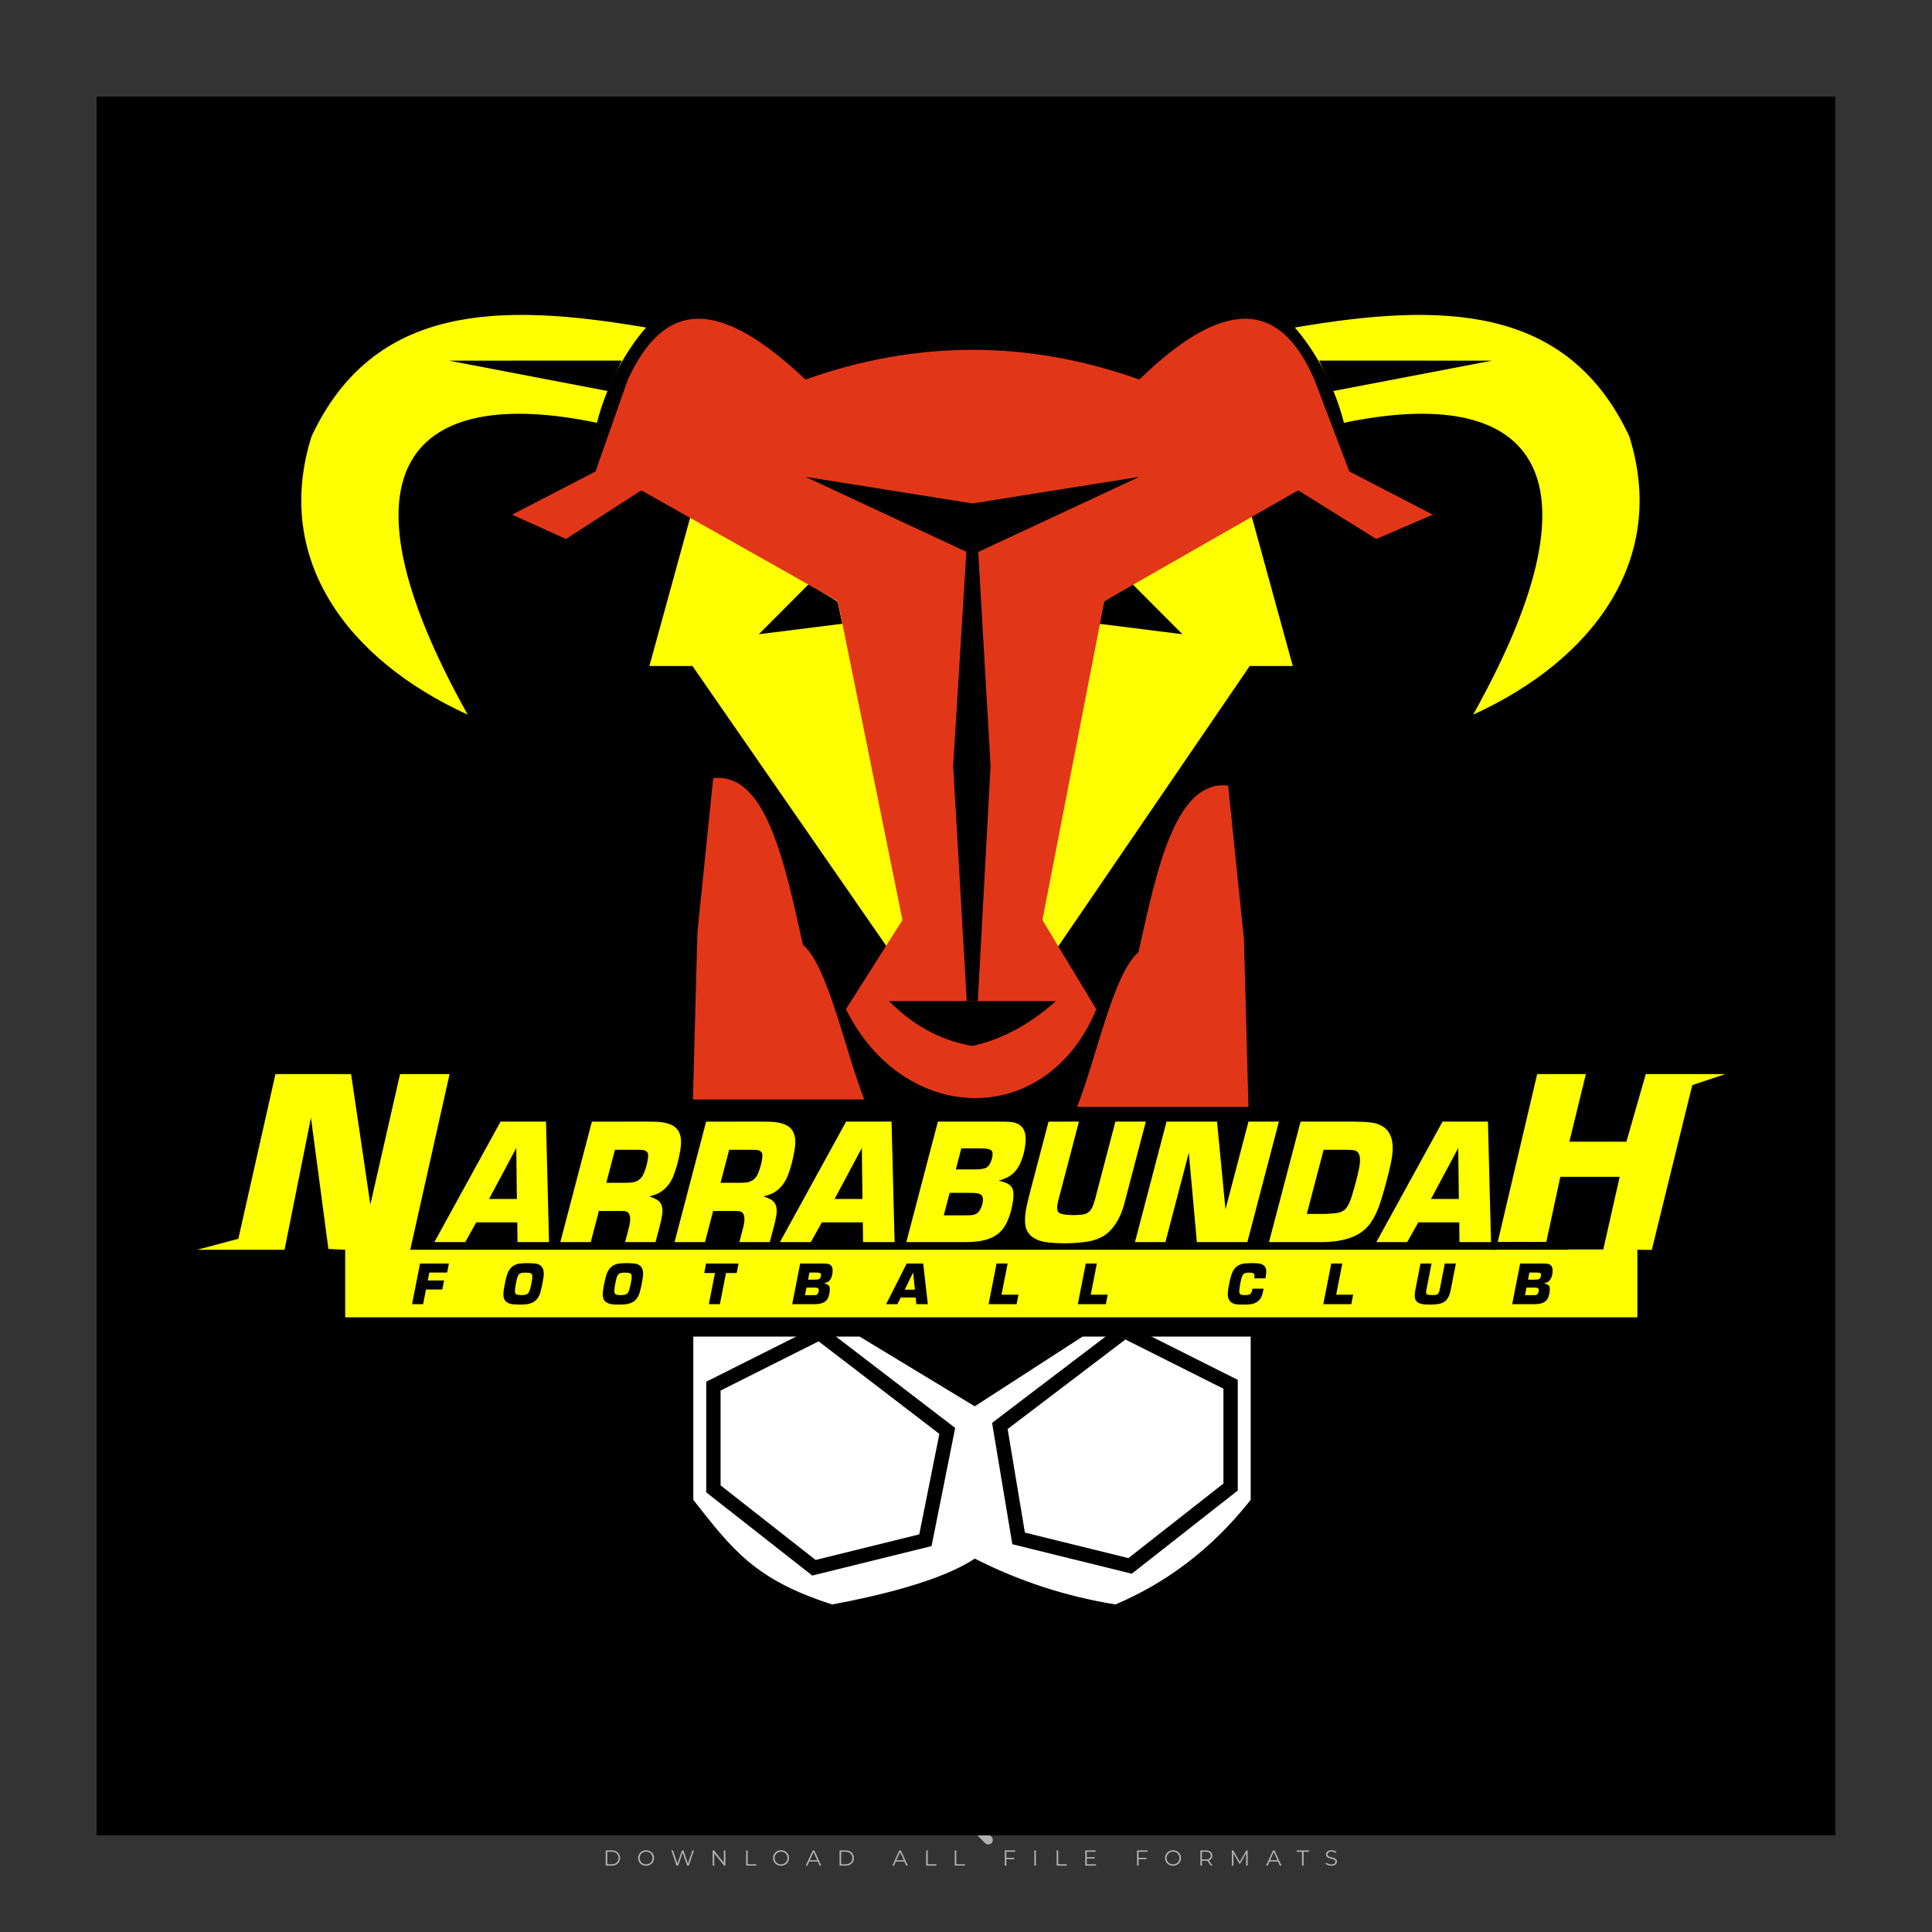 <?xml version="1.0" encoding="iso-8859-1"?>
<!-- Generator: Adobe Illustrator 27.0.0, SVG Export Plug-In . SVG Version: 6.00 Build 0)  -->
<svg version="1.1" id="Layer_1" xmlns="http://www.w3.org/2000/svg" xmlns:xlink="http://www.w3.org/1999/xlink" x="0px" y="0px"
	 viewBox="0 0 500 500" style="enable-background:new 0 0 500 500;" xml:space="preserve">
<rect x="0" y="0" width="500" height="500" fill="#333333" stroke="none"/>
<g id="watermark_1_">
	<g>
		<g id="watermark" style="opacity:0.61;">
			<g>
				<g>
					<g>
						<g>
							<polygon style="fill:#FFFFFF;" points="213.765,461.172 208.204,474.017 205.268,474.017 199.726,461.172 202.938,461.172 
								206.846,470.347 210.81,461.172 							"/>
						</g>
						<g>
							<path style="fill:#FFFFFF;" d="M223.507,469.741h-7.469c0.275,1.23,1.321,1.982,2.826,1.982c1.046,0,1.798-0.312,2.477-0.954
								l1.523,1.651c-0.917,1.046-2.294,1.597-4.074,1.597c-3.413,0-5.634-2.147-5.634-5.083c0-2.954,2.257-5.083,5.267-5.083
								c2.899,0,5.138,1.945,5.138,5.12C223.562,469.191,223.526,469.503,223.507,469.741 M216.002,468.071h4.863
								c-0.202-1.248-1.138-2.055-2.422-2.055C217.139,466.016,216.204,466.805,216.002,468.071"/>
						</g>
						<g>
							<path style="fill:#FFFFFF;" d="M224.735,468.934c0-2.973,2.294-5.083,5.505-5.083c2.074,0,3.707,0.899,4.423,2.514
								l-2.22,1.193c-0.532-0.936-1.321-1.358-2.221-1.358c-1.45,0-2.587,1.009-2.587,2.734c0,1.725,1.138,2.734,2.587,2.734
								c0.899,0,1.688-0.404,2.221-1.358l2.22,1.211c-0.716,1.578-2.349,2.495-4.423,2.495
								C227.029,474.017,224.735,471.907,224.735,468.934"/>
						</g>
						<g>
							<path style="fill:#FFFFFF;" d="M242.828,473.393c-0.587,0.422-1.45,0.624-2.331,0.624c-2.33,0-3.688-1.193-3.688-3.542
								v-4.055h-1.523v-2.202h1.523v-2.404h2.863v2.404h2.459v2.202h-2.459v4.019c0,0.844,0.458,1.303,1.229,1.303
								c0.422,0,0.844-0.128,1.156-0.367L242.828,473.393z"/>
						</g>
					</g>
					<g>
						<path style="fill:#FFFFFF;" d="M262.474,463.997v2.643c-0.238-0.018-0.422-0.037-0.642-0.037
							c-1.578,0-2.624,0.862-2.624,2.753v4.661h-2.863v-9.873h2.734v1.303C259.776,464.493,260.951,463.997,262.474,463.997"/>
					</g>
					<g>
						<path style="fill:#FFFFFF;" d="M263.299,472.53l1.009-2.239c1.083,0.789,2.697,1.339,4.239,1.339
							c1.762,0,2.477-0.587,2.477-1.376c0-2.404-7.469-0.752-7.469-5.524c0-2.184,1.762-4,5.413-4c1.615,0,3.267,0.385,4.459,1.138
							l-0.918,2.257c-1.193-0.679-2.422-1.009-3.56-1.009c-1.761,0-2.44,0.66-2.44,1.468c0,2.367,7.468,0.734,7.468,5.45
							c0,2.147-1.78,3.982-5.45,3.982C266.492,474.017,264.437,473.411,263.299,472.53"/>
					</g>
					<g>
						<path style="fill:#FFFFFF;" d="M285.428,469.741h-7.469c0.275,1.23,1.321,1.982,2.826,1.982c1.046,0,1.798-0.312,2.477-0.954
							l1.523,1.651c-0.918,1.046-2.294,1.597-4.074,1.597c-3.413,0-5.634-2.147-5.634-5.083c0-2.954,2.257-5.083,5.267-5.083
							c2.9,0,5.138,1.945,5.138,5.12C285.484,469.191,285.447,469.503,285.428,469.741 M277.923,468.071h4.863
							c-0.202-1.248-1.138-2.055-2.422-2.055C279.061,466.016,278.125,466.805,277.923,468.071"/>
					</g>
					<g>
						<path style="fill:#FFFFFF;" d="M297.007,469.741h-7.469c0.275,1.23,1.321,1.982,2.826,1.982c1.046,0,1.798-0.312,2.477-0.954
							l1.523,1.651c-0.918,1.046-2.294,1.597-4.074,1.597c-3.413,0-5.634-2.147-5.634-5.083c0-2.954,2.257-5.083,5.267-5.083
							c2.899,0,5.138,1.945,5.138,5.12C297.062,469.191,297.025,469.503,297.007,469.741 M289.501,468.071h4.863
							c-0.202-1.248-1.138-2.055-2.422-2.055C290.639,466.016,289.703,466.805,289.501,468.071"/>
					</g>
					<g>
						<polygon style="fill:#FFFFFF;" points="303.208,470.145 301.831,471.503 301.831,474.017 298.969,474.017 298.969,460.401 
							301.831,460.401 301.831,468.108 306.016,464.144 309.429,464.144 305.318,468.328 309.796,474.017 306.327,474.017 						"/>
					</g>
					<g>
						<path style="fill:#FFFFFF;" d="M256.601,475.359L256.601,475.359l-2.86-2.86c-0.435,0.508-0.953,0.943-1.534,1.284
							c-0.092,0.069-0.186,0.136-0.283,0.199l3.027,3.027c0.456,0.456,1.195,0.456,1.65,0
							C257.057,476.554,257.057,475.815,256.601,475.359"/>
					</g>
					<g>
						<path style="fill:#FFFFFF;" d="M249.984,463.244c0.221-0.173,0.495-0.281,0.797-0.281c0.042,0,0.083,0.002,0.124,0.006
							c-0.214-0.156-0.478-0.249-0.764-0.249c-0.395,0-0.744,0.18-0.981,0.458c-0.051,0-0.1,0.006-0.151,0.008
							c0.039-0.077,0.064-0.162,0.064-0.255c0-0.234-0.143-0.434-0.346-0.519c0.087,0.126,0.138,0.279,0.138,0.445
							c0,0.122-0.031,0.237-0.081,0.341c-2.811,0.201-5.03,2.539-5.03,5.4c0,2.993,2.426,5.42,5.42,5.42
							c2.993,0,5.42-2.426,5.42-5.42C254.595,465.879,252.593,463.635,249.984,463.244 M247.983,464.656
							c0.435,0,0.844,0.112,1.199,0.309c0.374-0.245,0.82-0.387,1.299-0.387c0.711,0,1.348,0.312,1.784,0.806
							c-0.435-0.379-1.004-0.61-1.627-0.61c-0.449,0-0.87,0.12-1.234,0.329c-0.079,0.046-0.156,0.096-0.229,0.15
							c-0.065-0.048-0.133-0.093-0.204-0.134c-0.369-0.219-0.8-0.344-1.26-0.344c-0.3,0-0.588,0.054-0.854,0.152
							C247.196,464.754,247.578,464.656,247.983,464.656 M251.772,469.098c0.115,0.305,0.181,0.634,0.181,0.979
							c0,1.534-1.244,2.777-2.778,2.777c-1.534,0-2.777-1.243-2.777-2.777c0-0.345,0.066-0.674,0.181-0.979
							c-0.62-0.382-1.035-1.064-1.035-1.846c0-1.197,0.971-2.168,2.168-2.168c0.565,0,1.078,0.218,1.463,0.572
							c0.386-0.354,0.899-0.572,1.464-0.572c1.197,0,2.168,0.971,2.168,2.168C252.807,468.034,252.392,468.716,251.772,469.098"/>
					</g>
					<g>
						<path style="fill:#FFFFFF;" d="M251.666,467.061c0,0.497-0.404,0.901-0.901,0.901c-0.497,0-0.901-0.404-0.901-0.901
							s0.404-0.901,0.901-0.901c0.101,0,0.197,0.017,0.287,0.047c-0.03,0.062-0.045,0.132-0.045,0.204
							c0,0.273,0.221,0.494,0.494,0.494c0.05,0,0.099-0.008,0.146-0.022C251.66,466.941,251.666,467,251.666,467.061"/>
					</g>
					<g>
						<path style="fill:#FFFFFF;" d="M248.255,467.061c0,0.376-0.305,0.681-0.681,0.681c-0.376,0-0.681-0.305-0.681-0.681
							s0.305-0.681,0.681-0.681c0.076,0,0.149,0.013,0.217,0.035c-0.023,0.047-0.034,0.1-0.034,0.155
							c0,0.206,0.167,0.374,0.374,0.374c0.038,0,0.075-0.006,0.11-0.017C248.25,466.97,248.255,467.015,248.255,467.061"/>
					</g>
					<g>
						<g>
							<g>
								<rect x="242.908" y="467.83" style="fill:#FFFFFF;" width="0.616" height="0.616"/>
							</g>
							<g>
								<rect x="254.827" y="467.83" style="fill:#FFFFFF;" width="0.616" height="0.616"/>
							</g>
							<g>
								<path style="fill:#FFFFFF;" d="M255.205,468.082h-0.14c0-3.248-2.642-5.89-5.89-5.89c-3.248,0-5.89,2.642-5.89,5.89h-0.14
									c0-1.611,0.627-3.125,1.766-4.264c1.139-1.139,2.653-1.766,4.264-1.766c1.611,0,3.125,0.627,4.264,1.766
									C254.578,464.957,255.205,466.471,255.205,468.082"/>
							</g>
						</g>
						<g>
							<rect x="248.868" y="461.814" style="fill:#FFFFFF;" width="0.616" height="0.616"/>
						</g>
						<g>
							<rect x="244.95" y="462.052" style="fill:#FFFFFF;" width="8.45" height="0.14"/>
						</g>
						<g>
							<path style="fill:#FFFFFF;" d="M245.174,462.15c0,0.108-0.088,0.196-0.196,0.196c-0.108,0-0.196-0.088-0.196-0.196
								c0-0.108,0.088-0.196,0.196-0.196C245.086,461.954,245.174,462.042,245.174,462.15"/>
						</g>
						<g>
							<path style="fill:#FFFFFF;" d="M253.596,462.15c0,0.108-0.088,0.196-0.196,0.196c-0.108,0-0.196-0.088-0.196-0.196
								c0-0.108,0.088-0.196,0.196-0.196C253.509,461.954,253.596,462.042,253.596,462.15"/>
						</g>
					</g>
				</g>
				<g>
					<path style="fill:#FFFFFF;" d="M314.356,473.409c0,1.559-2.364,1.559-2.364,0C311.993,471.851,314.356,471.851,314.356,473.409
						z"/>
				</g>
				<g>
					<g>
						<g>
							<path style="fill:#FFFFFF;" d="M161.739,466.549l1.772,6.088l1.855-6.088h2.215l-2.823,8.14h-2.33l-0.837-2.396l-0.722-2.708
								l-0.722,2.708l-0.837,2.396h-2.33l-2.839-8.14h2.231l1.855,6.088l1.756-6.088H161.739z"/>
						</g>
						<g>
							<path style="fill:#FFFFFF;" d="M176.713,466.549l1.772,6.088l1.855-6.088h2.215l-2.823,8.14h-2.33l-0.837-2.396l-0.722-2.708
								l-0.722,2.708l-0.837,2.396h-2.33l-2.839-8.14h2.231l1.855,6.088l1.756-6.088H176.713z"/>
						</g>
						<g>
							<path style="fill:#FFFFFF;" d="M191.687,466.549l1.772,6.088l1.855-6.088h2.215l-2.823,8.14h-2.33l-0.837-2.396l-0.722-2.708
								l-0.722,2.708l-0.837,2.396h-2.33l-2.839-8.14h2.231l1.855,6.088l1.756-6.088H191.687z"/>
						</g>
					</g>
					<g>
						<path style="fill:#FFFFFF;" d="M200.908,473.52c0,1.559-2.364,1.559-2.364,0C198.545,471.962,200.908,471.962,200.908,473.52z
							"/>
					</g>
					<g>
						<path style="fill:#FFFFFF;" d="M322.71,473.409c-0.935,0.919-1.919,1.28-3.117,1.28c-2.346,0-4.3-1.411-4.3-4.282
							s1.953-4.284,4.3-4.284c1.149,0,2.035,0.329,2.921,1.199l-1.264,1.329c-0.476-0.428-1.066-0.64-1.623-0.64
							c-1.346,0-2.33,0.985-2.33,2.396c0,1.542,1.05,2.362,2.297,2.362c0.64,0,1.28-0.18,1.772-0.672L322.71,473.409z"/>
					</g>
					<g>
						<path style="fill:#FFFFFF;" d="M331.805,470.472c0,2.33-1.591,4.217-4.217,4.217c-2.626,0-4.201-1.887-4.201-4.217
							c0-2.314,1.609-4.217,4.185-4.217C330.149,466.255,331.805,468.158,331.805,470.472z M325.389,470.472
							c0,1.231,0.739,2.38,2.199,2.38c1.46,0,2.199-1.149,2.199-2.38c0-1.215-0.854-2.396-2.199-2.396
							C326.144,468.077,325.389,469.258,325.389,470.472z"/>
					</g>
					<g>
						<path style="fill:#FFFFFF;" d="M338.572,474.689v-4.332c0-1.068-0.559-2.035-1.658-2.035c-1.082,0-1.722,0.967-1.722,2.035
							v4.332h-2.003v-8.107h1.855l0.148,0.985c0.426-0.82,1.362-1.116,2.133-1.116c0.969,0,1.937,0.394,2.396,1.51
							c0.723-1.149,1.658-1.478,2.708-1.478c2.297,0,3.43,1.412,3.43,3.84v4.365h-2.003v-4.365c0-1.066-0.442-1.97-1.526-1.97
							c-1.082,0-1.756,0.935-1.756,2.003v4.332H338.572z"/>
					</g>
				</g>
			</g>
		</g>
		<g style="opacity:0.61;">
			<g>
				<g>
					<path style="fill:#FFFFFF;" d="M345.988,431.299c-0.006-1.224-0.959-2.121-2.189-2.14c-0.924-0.014-0.832,0.12-0.834-0.867
						c-0.003-1.097-0.007-2.194,0.003-3.292c0.003-0.379-0.112-0.691-0.362-0.976c-2.342-2.668-4.678-5.342-7.019-8.011
						c-0.12-0.137-0.275-0.244-0.414-0.366c-6.214,0-12.427,0-18.641,0c-0.794,0.293-1.14,0.868-1.138,1.709
						c0.01,3.748,0.004,7.496,0.004,11.243c0,0.556-0.003,0.589-0.55,0.551c-1.497-0.102-2.516,0.986-2.497,2.492
						c0.044,3.476,0.013,6.953,0.014,10.429c0.001,1.58,0.867,2.443,2.45,2.449c0.582,0.002,0.582,0.002,0.582,0.6
						c0,2.219-0.001,4.438,0.001,6.657c0.001,1.192,0.58,1.771,1.768,1.771c8.013,0.001,16.027,0.001,24.04,0
						c1.168,0,1.755-0.583,1.757-1.745c0.002-2.256,0-4.512,0.001-6.768c0-0.512,0.002-0.511,0.52-0.515
						c0.271-0.002,0.541,0.008,0.809-0.058c0.996-0.246,1.69-1.044,1.694-2.069C346.003,438.696,346.005,434.997,345.988,431.299z
						 M317.537,417.162c5.337,0,10.674,0,16.01,0c0.548,0,0.554,0.007,0.554,0.561c0.001,2.243-0.001,4.486,0.001,6.73
						c0.001,0.811,0.249,1.059,1.06,1.059c1.91,0.001,3.821,0,5.731,0.001c0.458,0,0.479,0.021,0.481,0.483
						c0.003,0.887,0.002,1.775,0,2.662c-0.001,0.477-0.024,0.498-0.504,0.499c-3.895,0.001-7.79,0-11.684,0
						c-3.882,0-7.765,0-11.647,0c-0.55,0-0.552-0.001-0.552-0.561c-0.001-3.624-0.001-7.247,0-10.871
						C316.987,417.166,316.991,417.162,317.537,417.162z M340.822,451.579c-3.883,0.001-7.766,0-11.65,0c-3.871,0-7.742,0-11.613,0
						c-0.572,0-0.574-0.002-0.574-0.579c-0.001-1.997-0.001-3.994,0.001-5.991c0-0.464,0.023-0.486,0.478-0.487
						c7.803-0.001,15.607-0.001,23.41,0c0.478,0,0.499,0.02,0.499,0.503c0.002,1.997,0.001,3.994,0,5.991
						C341.375,451.574,341.37,451.579,340.822,451.579z"/>
				</g>
				<g>
					<g>
						<rect x="327.418" y="417.053" style="fill:#FFFFFF;" width="1.757" height="1.054"/>
					</g>
					<g>
						<rect x="325.662" y="418.107" style="fill:#FFFFFF;" width="1.757" height="1.054"/>
					</g>
					<g>
						<rect x="327.418" y="419.161" style="fill:#FFFFFF;" width="1.757" height="1.054"/>
					</g>
					<g>
						<rect x="325.662" y="420.215" style="fill:#FFFFFF;" width="1.757" height="1.054"/>
					</g>
					<g>
						<rect x="327.418" y="421.269" style="fill:#FFFFFF;" width="1.757" height="1.054"/>
					</g>
					<g>
						<rect x="325.662" y="422.323" style="fill:#FFFFFF;" width="1.757" height="1.054"/>
					</g>
					<g>
						<rect x="327.418" y="423.378" style="fill:#FFFFFF;" width="1.757" height="1.054"/>
					</g>
					<g>
						<rect x="325.662" y="424.432" style="fill:#FFFFFF;" width="1.757" height="1.054"/>
					</g>
					<g>
						<rect x="327.418" y="425.486" style="fill:#FFFFFF;" width="1.757" height="1.054"/>
					</g>
					<g>
						<rect x="325.662" y="426.54" style="fill:#FFFFFF;" width="1.757" height="1.054"/>
					</g>
					<g>
						<rect x="327.418" y="427.594" style="fill:#FFFFFF;" width="1.757" height="1.054"/>
					</g>
					<g>
						<rect x="325.662" y="428.648" style="fill:#FFFFFF;" width="1.757" height="1.054"/>
					</g>
				</g>
			</g>
			<g>
				<path style="fill:#FFFFFF;" d="M187.637,431.299c-0.006-1.224-0.959-2.121-2.189-2.14c-0.924-0.014-0.832,0.12-0.834-0.867
					c-0.003-1.097-0.007-2.194,0.003-3.292c0.003-0.379-0.112-0.691-0.362-0.976c-2.342-2.668-4.678-5.342-7.019-8.011
					c-0.12-0.137-0.275-0.244-0.414-0.366c-6.214,0-12.427,0-18.641,0c-0.794,0.293-1.14,0.868-1.138,1.709
					c0.01,3.748,0.004,7.496,0.004,11.243c0,0.556-0.003,0.589-0.55,0.551c-1.497-0.102-2.516,0.986-2.497,2.492
					c0.044,3.476,0.013,6.953,0.014,10.429c0.001,1.58,0.867,2.443,2.45,2.449c0.582,0.002,0.582,0.002,0.582,0.6
					c0,2.219-0.001,4.438,0.001,6.657c0.001,1.192,0.58,1.771,1.768,1.771c8.013,0.001,16.027,0.001,24.04,0
					c1.168,0,1.755-0.583,1.757-1.745c0.002-2.256,0-4.512,0.001-6.768c0-0.512,0.002-0.511,0.52-0.515
					c0.271-0.002,0.541,0.008,0.809-0.058c0.996-0.246,1.69-1.044,1.694-2.069C187.652,438.696,187.655,434.997,187.637,431.299z
					 M159.187,417.162c5.337,0,10.674,0,16.01,0c0.548,0,0.554,0.007,0.554,0.561c0.001,2.243-0.001,4.486,0.001,6.73
					c0.001,0.811,0.249,1.059,1.06,1.059c1.91,0.001,3.821,0,5.731,0.001c0.458,0,0.479,0.021,0.481,0.483
					c0.003,0.887,0.002,1.775,0,2.662c-0.001,0.477-0.024,0.498-0.504,0.499c-3.895,0.001-7.79,0-11.684,0
					c-3.882,0-7.765,0-11.647,0c-0.55,0-0.552-0.001-0.552-0.561c-0.001-3.624-0.001-7.247,0-10.871
					C158.636,417.166,158.64,417.162,159.187,417.162z M182.472,451.579c-3.883,0.001-7.766,0-11.65,0c-3.871,0-7.742,0-11.613,0
					c-0.572,0-0.574-0.002-0.574-0.579c-0.001-1.997-0.001-3.994,0.001-5.991c0-0.464,0.023-0.486,0.478-0.487
					c7.803-0.001,15.607-0.001,23.41,0c0.478,0,0.499,0.02,0.499,0.503c0.002,1.997,0.001,3.994,0,5.991
					C183.024,451.574,183.019,451.579,182.472,451.579z"/>
			</g>
			<g>
				<path style="fill:#FFFFFF;" d="M159.779,440.669v-7.897h2.779c0.375,0,0.726,0.061,1.053,0.182
					c0.327,0.121,0.612,0.292,0.855,0.513c0.242,0.221,0.434,0.483,0.573,0.789c0.14,0.305,0.21,0.642,0.21,1.009
					c0,0.375-0.07,0.715-0.21,1.02c-0.14,0.305-0.331,0.568-0.573,0.789c-0.243,0.221-0.528,0.392-0.855,0.513
					c-0.327,0.121-0.678,0.182-1.053,0.182h-1.29v2.901H159.779z M162.58,436.356c0.39,0,0.684-0.111,0.882-0.331
					c0.199-0.22,0.298-0.474,0.298-0.761c0-0.14-0.024-0.276-0.072-0.408c-0.048-0.132-0.121-0.248-0.221-0.347
					c-0.099-0.099-0.223-0.178-0.37-0.237c-0.147-0.059-0.32-0.089-0.518-0.089h-1.312v2.173H162.58z"/>
				<path style="fill:#FFFFFF;" d="M166.308,432.771h1.731l3.177,5.294h0.088l-0.088-1.522v-3.772h1.478v7.897h-1.566l-3.353-5.592
					h-0.088l0.088,1.522v4.07h-1.467V432.771z"/>
				<path style="fill:#FFFFFF;" d="M177.922,436.334h3.872c0.022,0.089,0.04,0.195,0.055,0.32c0.014,0.125,0.022,0.25,0.022,0.375
					c0,0.507-0.077,0.985-0.231,1.434c-0.154,0.449-0.397,0.849-0.728,1.202c-0.353,0.375-0.776,0.666-1.268,0.871
					c-0.493,0.206-1.055,0.309-1.688,0.309c-0.574,0-1.114-0.103-1.622-0.309c-0.507-0.206-0.948-0.492-1.323-0.86
					c-0.375-0.367-0.673-0.803-0.894-1.307c-0.221-0.504-0.331-1.053-0.331-1.649c0-0.595,0.11-1.145,0.331-1.649
					c0.221-0.504,0.518-0.939,0.894-1.307c0.375-0.367,0.816-0.654,1.323-0.86c0.507-0.206,1.048-0.309,1.622-0.309
					c0.64,0,1.211,0.11,1.715,0.331c0.504,0.221,0.935,0.526,1.296,0.915l-1.025,1.004c-0.258-0.272-0.544-0.48-0.861-0.623
					c-0.316-0.143-0.695-0.215-1.136-0.215c-0.361,0-0.703,0.065-1.026,0.193c-0.324,0.129-0.607,0.311-0.85,0.546
					c-0.242,0.235-0.436,0.52-0.579,0.855c-0.143,0.335-0.215,0.708-0.215,1.119c0,0.412,0.072,0.785,0.215,1.12
					c0.143,0.335,0.338,0.62,0.584,0.855c0.246,0.235,0.531,0.418,0.855,0.546c0.323,0.129,0.669,0.193,1.037,0.193
					c0.419,0,0.773-0.061,1.064-0.182c0.29-0.121,0.538-0.278,0.744-0.469c0.148-0.132,0.275-0.3,0.381-0.502
					c0.106-0.202,0.189-0.428,0.248-0.678h-2.482V436.334z"/>
			</g>
			<g>
				<path style="fill:#FFFFFF;" d="M224.019,431.299c-0.006-1.224-0.959-2.121-2.189-2.14c-0.924-0.014-0.832,0.12-0.834-0.867
					c-0.003-1.097-0.007-2.194,0.003-3.292c0.003-0.379-0.112-0.691-0.362-0.976c-2.342-2.668-4.678-5.342-7.019-8.011
					c-0.12-0.137-0.275-0.244-0.414-0.366c-6.214,0-12.427,0-18.641,0c-0.794,0.293-1.14,0.868-1.138,1.709
					c0.01,3.748,0.004,7.496,0.004,11.243c0,0.556-0.003,0.589-0.55,0.551c-1.497-0.102-2.516,0.986-2.497,2.492
					c0.044,3.476,0.013,6.953,0.014,10.429c0.001,1.58,0.867,2.443,2.45,2.449c0.582,0.002,0.582,0.002,0.582,0.6
					c0,2.219-0.001,4.438,0.001,6.657c0.001,1.192,0.58,1.771,1.768,1.771c8.013,0.001,16.027,0.001,24.04,0
					c1.168,0,1.755-0.583,1.757-1.745c0.002-2.256,0-4.512,0.001-6.768c0-0.512,0.002-0.511,0.52-0.515
					c0.271-0.002,0.541,0.008,0.809-0.058c0.997-0.246,1.69-1.044,1.694-2.069C224.034,438.696,224.036,434.997,224.019,431.299z
					 M195.568,417.162c5.337,0,10.674,0,16.01,0c0.548,0,0.554,0.007,0.554,0.561c0.001,2.243-0.001,4.486,0.001,6.73
					c0.001,0.811,0.249,1.059,1.06,1.059c1.91,0.001,3.821,0,5.731,0.001c0.458,0,0.479,0.021,0.481,0.483
					c0.003,0.887,0.002,1.775,0,2.662c-0.001,0.477-0.024,0.498-0.504,0.499c-3.895,0.001-7.79,0-11.684,0
					c-3.882,0-7.765,0-11.647,0c-0.55,0-0.552-0.001-0.552-0.561c-0.001-3.624-0.001-7.247,0-10.871
					C195.018,417.166,195.022,417.162,195.568,417.162z M218.854,451.579c-3.883,0.001-7.766,0-11.65,0c-3.871,0-7.742,0-11.613,0
					c-0.572,0-0.574-0.002-0.574-0.579c-0.001-1.997-0.001-3.994,0.001-5.991c0-0.464,0.023-0.486,0.478-0.487
					c7.803-0.001,15.607-0.001,23.41,0c0.478,0,0.499,0.02,0.499,0.503c0.002,1.997,0.001,3.994,0,5.991
					C219.406,451.574,219.401,451.579,218.854,451.579z"/>
			</g>
			<g>
				<path style="fill:#FFFFFF;" d="M205.111,432.771h1.699l2.967,7.897h-1.644l-0.651-1.886h-3.044l-0.651,1.886h-1.643
					L205.111,432.771z M206.997,437.415l-0.706-1.974l-0.287-0.96h-0.088l-0.287,0.96l-0.706,1.974H206.997z"/>
				<path style="fill:#FFFFFF;" d="M211.331,434.536c-0.125,0-0.245-0.024-0.359-0.072c-0.114-0.048-0.213-0.114-0.298-0.199
					c-0.084-0.084-0.151-0.182-0.198-0.292c-0.048-0.11-0.072-0.232-0.072-0.364s0.024-0.254,0.072-0.364
					c0.048-0.11,0.114-0.208,0.198-0.292c0.084-0.084,0.184-0.151,0.298-0.198c0.114-0.048,0.233-0.072,0.359-0.072
					c0.257,0,0.478,0.09,0.662,0.27c0.184,0.181,0.276,0.399,0.276,0.656s-0.092,0.476-0.276,0.656
					C211.809,434.446,211.589,434.536,211.331,434.536z M210.615,440.669v-5.404h1.445v5.404H210.615z"/>
			</g>
			<g>
				<path style="fill:#FFFFFF;" d="M261.044,431.299c-0.006-1.224-0.959-2.121-2.189-2.14c-0.924-0.014-0.832,0.12-0.834-0.867
					c-0.003-1.097-0.007-2.194,0.003-3.292c0.003-0.379-0.112-0.691-0.362-0.976c-2.342-2.668-4.678-5.342-7.019-8.011
					c-0.12-0.137-0.275-0.244-0.414-0.366c-6.214,0-12.427,0-18.641,0c-0.794,0.293-1.14,0.868-1.138,1.709
					c0.01,3.748,0.004,7.496,0.004,11.243c0,0.556-0.003,0.589-0.55,0.551c-1.497-0.102-2.516,0.986-2.497,2.492
					c0.044,3.476,0.013,6.953,0.014,10.429c0.001,1.58,0.867,2.443,2.45,2.449c0.582,0.002,0.582,0.002,0.582,0.6
					c0,2.219-0.001,4.438,0.001,6.657c0.001,1.192,0.58,1.771,1.768,1.771c8.013,0.001,16.027,0.001,24.04,0
					c1.168,0,1.755-0.583,1.757-1.745c0.002-2.256,0-4.512,0.001-6.768c0-0.512,0.002-0.511,0.52-0.515
					c0.271-0.002,0.541,0.008,0.809-0.058c0.996-0.246,1.69-1.044,1.694-2.069C261.059,438.696,261.061,434.997,261.044,431.299z
					 M232.593,417.162c5.337,0,10.674,0,16.01,0c0.548,0,0.554,0.007,0.554,0.561c0.001,2.243-0.001,4.486,0.001,6.73
					c0.001,0.811,0.249,1.059,1.06,1.059c1.91,0.001,3.821,0,5.731,0.001c0.458,0,0.479,0.021,0.481,0.483
					c0.003,0.887,0.002,1.775,0,2.662c-0.001,0.477-0.024,0.498-0.504,0.499c-3.895,0.001-7.79,0-11.684,0
					c-3.882,0-7.765,0-11.647,0c-0.55,0-0.552-0.001-0.552-0.561c-0.001-3.624-0.001-7.247,0-10.871
					C232.042,417.166,232.047,417.162,232.593,417.162z M255.878,451.579c-3.883,0.001-7.766,0-11.65,0c-3.871,0-7.742,0-11.613,0
					c-0.572,0-0.574-0.002-0.574-0.579c-0.001-1.997-0.001-3.994,0.001-5.991c0-0.464,0.023-0.486,0.478-0.487
					c7.803-0.001,15.607-0.001,23.41,0c0.478,0,0.499,0.02,0.499,0.503c0.002,1.997,0.001,3.994,0,5.991
					C256.431,451.574,256.426,451.579,255.878,451.579z"/>
			</g>
			<g>
				<path style="fill:#FFFFFF;" d="M236.361,440.845c-0.338,0-0.662-0.048-0.971-0.143c-0.309-0.095-0.592-0.239-0.849-0.43
					c-0.257-0.191-0.481-0.425-0.673-0.7c-0.191-0.276-0.342-0.597-0.452-0.965l1.401-0.551c0.103,0.397,0.283,0.726,0.54,0.987
					c0.257,0.261,0.596,0.392,1.015,0.392c0.154,0,0.303-0.02,0.447-0.061c0.143-0.04,0.272-0.099,0.386-0.176
					s0.204-0.175,0.27-0.292c0.066-0.118,0.099-0.254,0.099-0.408c0-0.147-0.026-0.279-0.077-0.397
					c-0.051-0.117-0.138-0.227-0.259-0.331c-0.121-0.103-0.28-0.202-0.475-0.298c-0.195-0.095-0.435-0.195-0.722-0.298l-0.485-0.176
					c-0.213-0.073-0.429-0.173-0.645-0.298c-0.217-0.125-0.413-0.276-0.59-0.452c-0.177-0.176-0.322-0.384-0.436-0.623
					c-0.114-0.239-0.171-0.509-0.171-0.81c0-0.309,0.06-0.597,0.182-0.866c0.121-0.268,0.294-0.503,0.518-0.706
					c0.224-0.202,0.492-0.36,0.805-0.474s0.66-0.171,1.042-0.171c0.397,0,0.74,0.053,1.031,0.16
					c0.291,0.107,0.537,0.243,0.739,0.408c0.202,0.165,0.366,0.348,0.491,0.546c0.125,0.199,0.217,0.386,0.276,0.563l-1.312,0.551
					c-0.074-0.221-0.208-0.419-0.402-0.596c-0.195-0.176-0.462-0.265-0.8-0.265c-0.324,0-0.592,0.075-0.805,0.226
					c-0.213,0.151-0.32,0.348-0.32,0.59c0,0.235,0.103,0.436,0.309,0.601c0.206,0.165,0.533,0.325,0.982,0.48l0.497,0.165
					c0.316,0.111,0.605,0.237,0.866,0.381c0.261,0.143,0.485,0.314,0.673,0.513c0.187,0.199,0.331,0.425,0.43,0.678
					c0.1,0.254,0.149,0.546,0.149,0.877c0,0.412-0.083,0.767-0.248,1.064c-0.165,0.298-0.377,0.542-0.634,0.734
					c-0.258,0.191-0.548,0.335-0.872,0.43C236.986,440.797,236.67,440.845,236.361,440.845z"/>
				<path style="fill:#FFFFFF;" d="M239.516,432.771h1.61l1.633,4.754l0.287,1.015h0.088l0.309-1.015l1.699-4.754h1.61l-2.879,7.897
					h-1.566L239.516,432.771z"/>
				<path style="fill:#FFFFFF;" d="M251.097,436.334h3.871c0.022,0.089,0.04,0.195,0.055,0.32c0.015,0.125,0.023,0.25,0.023,0.375
					c0,0.507-0.078,0.985-0.232,1.434c-0.154,0.449-0.397,0.849-0.728,1.202c-0.353,0.375-0.775,0.666-1.268,0.871
					c-0.493,0.206-1.055,0.309-1.688,0.309c-0.574,0-1.114-0.103-1.621-0.309c-0.507-0.206-0.949-0.492-1.324-0.86
					c-0.375-0.367-0.673-0.803-0.894-1.307c-0.22-0.504-0.331-1.053-0.331-1.649c0-0.595,0.11-1.145,0.331-1.649
					c0.221-0.504,0.518-0.939,0.894-1.307c0.375-0.367,0.816-0.654,1.324-0.86c0.507-0.206,1.047-0.309,1.621-0.309
					c0.64,0,1.211,0.11,1.715,0.331c0.504,0.221,0.936,0.526,1.296,0.915l-1.026,1.004c-0.257-0.272-0.544-0.48-0.861-0.623
					c-0.316-0.143-0.694-0.215-1.136-0.215c-0.36,0-0.702,0.065-1.026,0.193c-0.323,0.129-0.607,0.311-0.849,0.546
					c-0.243,0.235-0.436,0.52-0.579,0.855c-0.143,0.335-0.215,0.708-0.215,1.119c0,0.412,0.072,0.785,0.215,1.12
					c0.143,0.335,0.338,0.62,0.585,0.855c0.246,0.235,0.531,0.418,0.854,0.546c0.324,0.129,0.669,0.193,1.037,0.193
					c0.419,0,0.774-0.061,1.064-0.182c0.29-0.121,0.539-0.278,0.745-0.469c0.147-0.132,0.274-0.3,0.38-0.502
					c0.107-0.202,0.189-0.428,0.248-0.678h-2.482V436.334z"/>
			</g>
			<g>
				<path style="fill:#FFFFFF;" d="M297.3,431.299c-0.006-1.224-0.959-2.121-2.189-2.14c-0.924-0.014-0.832,0.12-0.834-0.867
					c-0.003-1.097-0.007-2.194,0.003-3.292c0.003-0.379-0.112-0.691-0.362-0.976c-2.342-2.668-4.678-5.342-7.019-8.011
					c-0.12-0.137-0.275-0.244-0.414-0.366c-6.214,0-12.427,0-18.641,0c-0.794,0.293-1.14,0.868-1.138,1.709
					c0.01,3.748,0.004,7.496,0.004,11.243c0,0.556-0.003,0.589-0.55,0.551c-1.497-0.102-2.516,0.986-2.497,2.492
					c0.044,3.476,0.013,6.953,0.014,10.429c0.001,1.58,0.867,2.443,2.45,2.449c0.582,0.002,0.582,0.002,0.582,0.6
					c0,2.219-0.001,4.438,0.001,6.657c0.001,1.192,0.58,1.771,1.768,1.771c8.013,0.001,16.027,0.001,24.04,0
					c1.168,0,1.755-0.583,1.757-1.745c0.002-2.256,0-4.512,0.001-6.768c0-0.512,0.002-0.511,0.52-0.515
					c0.271-0.002,0.541,0.008,0.809-0.058c0.996-0.246,1.69-1.044,1.694-2.069C297.315,438.696,297.318,434.997,297.3,431.299z
					 M268.85,417.162c5.337,0,10.674,0,16.01,0c0.548,0,0.554,0.007,0.554,0.561c0.001,2.243-0.001,4.486,0.001,6.73
					c0.001,0.811,0.249,1.059,1.06,1.059c1.91,0.001,3.821,0,5.731,0.001c0.458,0,0.479,0.021,0.481,0.483
					c0.003,0.887,0.002,1.775,0,2.662c-0.001,0.477-0.024,0.498-0.504,0.499c-3.895,0.001-7.79,0-11.684,0
					c-3.882,0-7.765,0-11.647,0c-0.55,0-0.552-0.001-0.552-0.561c-0.001-3.624-0.001-7.247,0-10.871
					C268.299,417.166,268.303,417.162,268.85,417.162z M292.135,451.579c-3.883,0.001-7.766,0-11.65,0c-3.871,0-7.742,0-11.613,0
					c-0.572,0-0.574-0.002-0.574-0.579c-0.001-1.997-0.001-3.994,0.001-5.991c0-0.464,0.023-0.486,0.478-0.487
					c7.803-0.001,15.607-0.001,23.41,0c0.478,0,0.499,0.02,0.499,0.503c0.001,1.997,0.001,3.994,0,5.991
					C292.687,451.574,292.682,451.579,292.135,451.579z"/>
			</g>
			<g>
				<path style="fill:#FFFFFF;" d="M272.966,434.183v1.831h3.165v1.412h-3.165v1.831h3.518v1.412h-5.007v-7.897h5.007v1.412H272.966
					z"/>
				<path style="fill:#FFFFFF;" d="M277.852,440.669v-7.897h2.779c0.375,0,0.726,0.061,1.053,0.182
					c0.327,0.121,0.612,0.292,0.855,0.513c0.243,0.221,0.434,0.483,0.574,0.789c0.14,0.305,0.209,0.642,0.209,1.009
					c0,0.375-0.07,0.715-0.209,1.02c-0.14,0.305-0.331,0.568-0.574,0.789c-0.243,0.221-0.528,0.392-0.855,0.513
					c-0.327,0.121-0.678,0.182-1.053,0.182h-1.29v2.901H277.852z M280.653,436.356c0.389,0,0.684-0.111,0.882-0.331
					c0.199-0.22,0.298-0.474,0.298-0.761c0-0.14-0.024-0.276-0.072-0.408c-0.048-0.132-0.121-0.248-0.221-0.347
					c-0.099-0.099-0.222-0.178-0.37-0.237c-0.147-0.059-0.32-0.089-0.518-0.089h-1.312v2.173H280.653z"/>
				<path style="fill:#FFFFFF;" d="M286.797,440.845c-0.338,0-0.662-0.048-0.971-0.143c-0.309-0.095-0.592-0.239-0.849-0.43
					c-0.257-0.191-0.482-0.425-0.673-0.7c-0.191-0.276-0.342-0.597-0.452-0.965l1.401-0.551c0.103,0.397,0.283,0.726,0.541,0.987
					c0.257,0.261,0.595,0.392,1.015,0.392c0.154,0,0.303-0.02,0.447-0.061c0.143-0.04,0.272-0.099,0.386-0.176
					c0.114-0.077,0.204-0.175,0.27-0.292c0.066-0.118,0.1-0.254,0.1-0.408c0-0.147-0.026-0.279-0.077-0.397
					c-0.051-0.117-0.138-0.227-0.259-0.331c-0.121-0.103-0.279-0.202-0.474-0.298c-0.195-0.095-0.436-0.195-0.723-0.298
					l-0.485-0.176c-0.213-0.073-0.428-0.173-0.645-0.298c-0.217-0.125-0.414-0.276-0.59-0.452c-0.176-0.176-0.322-0.384-0.436-0.623
					c-0.114-0.239-0.171-0.509-0.171-0.81c0-0.309,0.061-0.597,0.182-0.866c0.121-0.268,0.294-0.503,0.518-0.706
					c0.224-0.202,0.493-0.36,0.805-0.474c0.312-0.114,0.66-0.171,1.042-0.171c0.397,0,0.741,0.053,1.031,0.16
					c0.29,0.107,0.537,0.243,0.739,0.408c0.202,0.165,0.365,0.348,0.491,0.546c0.125,0.199,0.217,0.386,0.276,0.563l-1.312,0.551
					c-0.074-0.221-0.208-0.419-0.403-0.596c-0.195-0.176-0.462-0.265-0.799-0.265c-0.324,0-0.592,0.075-0.805,0.226
					c-0.213,0.151-0.32,0.348-0.32,0.59c0,0.235,0.103,0.436,0.309,0.601c0.206,0.165,0.533,0.325,0.982,0.48l0.496,0.165
					c0.316,0.111,0.605,0.237,0.866,0.381c0.261,0.143,0.485,0.314,0.673,0.513c0.187,0.199,0.331,0.425,0.43,0.678
					c0.099,0.254,0.149,0.546,0.149,0.877c0,0.412-0.083,0.767-0.248,1.064c-0.165,0.298-0.377,0.542-0.634,0.734
					c-0.258,0.191-0.548,0.335-0.872,0.43C287.422,440.797,287.105,440.845,286.797,440.845z"/>
			</g>
			<g>
				<path style="fill:#FFFFFF;" d="M321.394,439.168l4.004-4.985h-3.827v-1.412h5.559v1.5l-3.96,4.985h4.004v1.412h-5.779V439.168z"
					/>
				<path style="fill:#FFFFFF;" d="M328.409,432.771h1.489v7.897h-1.489V432.771z"/>
				<path style="fill:#FFFFFF;" d="M331.486,440.669v-7.897h2.779c0.375,0,0.726,0.061,1.053,0.182
					c0.327,0.121,0.612,0.292,0.855,0.513s0.434,0.483,0.574,0.789c0.14,0.305,0.209,0.642,0.209,1.009
					c0,0.375-0.07,0.715-0.209,1.02c-0.14,0.305-0.331,0.568-0.574,0.789c-0.243,0.221-0.528,0.392-0.855,0.513
					c-0.327,0.121-0.678,0.182-1.053,0.182h-1.29v2.901H331.486z M334.288,436.356c0.389,0,0.684-0.111,0.882-0.331
					c0.199-0.22,0.298-0.474,0.298-0.761c0-0.14-0.024-0.276-0.072-0.408c-0.048-0.132-0.121-0.248-0.221-0.347
					c-0.099-0.099-0.222-0.178-0.37-0.237c-0.147-0.059-0.32-0.089-0.518-0.089h-1.312v2.173H334.288z"/>
			</g>
		</g>
		<g style="opacity:0.61;">
			<path style="fill:#FFFFFF;" d="M300.133,433.27h9.067v2.242h-9.067V433.27z M300.133,437.136h9.067v2.243h-9.067V437.136z"/>
		</g>
	</g>
	<g style="opacity:0.61;">
		<path style="fill:#FFFFFF;" d="M156.756,478.878h1.607c1.263,0,2.114,0.812,2.114,1.974c0,1.161-0.851,1.973-2.114,1.973h-1.607
			V478.878z M158.34,482.464c1.049,0,1.725-0.665,1.725-1.612c0-0.947-0.677-1.613-1.725-1.613h-1.167v3.225H158.34z"/>
		<path style="fill:#FFFFFF;" d="M165.139,480.851c0-1.15,0.879-2.007,2.075-2.007c1.184,0,2.069,0.851,2.069,2.007
			c0,1.156-0.885,2.007-2.069,2.007C166.019,482.858,165.139,482.002,165.139,480.851z M168.866,480.851
			c0-0.942-0.705-1.635-1.652-1.635c-0.953,0-1.663,0.693-1.663,1.635c0,0.941,0.71,1.635,1.663,1.635
			C168.162,482.486,168.866,481.793,168.866,480.851z"/>
		<path style="fill:#FFFFFF;" d="M179.596,478.878l-1.331,3.947h-0.44l-1.156-3.366l-1.161,3.366h-0.434l-1.331-3.947h0.429
			l1.139,3.394l1.178-3.394h0.389l1.161,3.411l1.156-3.411H179.596z"/>
		<path style="fill:#FFFFFF;" d="M187.731,478.878v3.947h-0.344l-2.537-3.202v3.202h-0.417v-3.947h0.344l2.543,3.203v-3.203H187.731
			z"/>
		<path style="fill:#FFFFFF;" d="M193.093,478.878h0.417v3.586h2.21v0.361h-2.627V478.878z"/>
		<path style="fill:#FFFFFF;" d="M200.061,480.851c0-1.15,0.879-2.007,2.075-2.007c1.184,0,2.069,0.851,2.069,2.007
			c0,1.156-0.885,2.007-2.069,2.007C200.941,482.858,200.061,482.002,200.061,480.851z M203.788,480.851
			c0-0.942-0.705-1.635-1.652-1.635c-0.953,0-1.663,0.693-1.663,1.635c0,0.941,0.71,1.635,1.663,1.635
			C203.083,482.486,203.788,481.793,203.788,480.851z"/>
		<path style="fill:#FFFFFF;" d="M211.636,481.77h-2.199l-0.474,1.054h-0.434l1.804-3.947h0.412l1.804,3.947h-0.44L211.636,481.77z
			 M211.484,481.432l-0.947-2.12l-0.947,2.12H211.484z"/>
		<path style="fill:#FFFFFF;" d="M217.28,478.878h1.607c1.263,0,2.114,0.812,2.114,1.974c0,1.161-0.851,1.973-2.114,1.973h-1.607
			V478.878z M218.864,482.464c1.049,0,1.725-0.665,1.725-1.612c0-0.947-0.677-1.613-1.725-1.613h-1.167v3.225H218.864z"/>
		<path style="fill:#FFFFFF;" d="M234.041,481.77h-2.199l-0.474,1.054h-0.434l1.804-3.947h0.412l1.804,3.947h-0.44L234.041,481.77z
			 M233.889,481.432l-0.947-2.12l-0.947,2.12H233.889z"/>
		<path style="fill:#FFFFFF;" d="M239.685,478.878h0.417v3.586h2.21v0.361h-2.627V478.878z"/>
		<path style="fill:#FFFFFF;" d="M247.082,478.878h0.417v3.586h2.21v0.361h-2.627V478.878z"/>
		<path style="fill:#FFFFFF;" d="M260.449,479.239v1.551h2.041v0.361h-2.041v1.675h-0.417v-3.947h2.706v0.361H260.449z"/>
		<path style="fill:#FFFFFF;" d="M267.678,478.878h0.417v3.947h-0.417V478.878z"/>
		<path style="fill:#FFFFFF;" d="M273.456,478.878h0.417v3.586h2.21v0.361h-2.627V478.878z"/>
		<path style="fill:#FFFFFF;" d="M283.644,482.464v0.361h-2.791v-3.947h2.706v0.361h-2.289v1.404h2.041v0.355h-2.041v1.466H283.644z
			"/>
		<path style="fill:#FFFFFF;" d="M294.672,479.239v1.551h2.041v0.361h-2.041v1.675h-0.417v-3.947h2.706v0.361H294.672z"/>
		<path style="fill:#FFFFFF;" d="M301.5,480.851c0-1.15,0.879-2.007,2.075-2.007c1.184,0,2.069,0.851,2.069,2.007
			c0,1.156-0.885,2.007-2.069,2.007C302.379,482.858,301.5,482.002,301.5,480.851z M305.226,480.851
			c0-0.942-0.705-1.635-1.652-1.635c-0.953,0-1.663,0.693-1.663,1.635c0,0.941,0.71,1.635,1.663,1.635
			C304.522,482.486,305.226,481.793,305.226,480.851z"/>
		<path style="fill:#FFFFFF;" d="M313.351,482.825l-0.902-1.269c-0.102,0.011-0.203,0.017-0.316,0.017h-1.06v1.252h-0.417v-3.947
			h1.477c1.004,0,1.613,0.507,1.613,1.353c0,0.62-0.327,1.054-0.902,1.24l0.964,1.353H313.351z M313.328,480.231
			c0-0.632-0.417-0.992-1.207-0.992h-1.048v1.979h1.048C312.911,481.218,313.328,480.851,313.328,480.231z"/>
		<path style="fill:#FFFFFF;" d="M322.907,478.878v3.947h-0.4v-3.158l-1.551,2.656h-0.197l-1.551-2.639v3.14h-0.4v-3.947h0.344
			l1.714,2.926l1.697-2.926H322.907z"/>
		<path style="fill:#FFFFFF;" d="M330.744,481.77h-2.199l-0.473,1.054h-0.434l1.804-3.947h0.411l1.804,3.947h-0.44L330.744,481.77z
			 M330.592,481.432l-0.947-2.12l-0.947,2.12H330.592z"/>
		<path style="fill:#FFFFFF;" d="M336.957,479.239h-1.387v-0.361h3.192v0.361h-1.387v3.586h-0.417V479.239z"/>
		<path style="fill:#FFFFFF;" d="M343.063,482.346l0.164-0.321c0.282,0.276,0.784,0.479,1.302,0.479c0.739,0,1.06-0.31,1.06-0.699
			c0-1.083-2.43-0.417-2.43-1.877c0-0.581,0.451-1.083,1.455-1.083c0.446,0,0.908,0.13,1.224,0.35l-0.141,0.333
			c-0.338-0.22-0.733-0.327-1.083-0.327c-0.722,0-1.043,0.321-1.043,0.716c0,1.083,2.43,0.429,2.43,1.866
			c0,0.581-0.462,1.077-1.472,1.077C343.937,482.858,343.356,482.65,343.063,482.346z"/>
	</g>
</g>
<g>
</g>
<g>
	<polygon style="fill-rule:evenodd;clip-rule:evenodd;" points="25,25 475,25 475,475 25,475 25,25 	"/>
	<polygon style="fill-rule:evenodd;clip-rule:evenodd;fill:#FFFF01;" points="179.208,131.798 168.062,172.364 179.208,172.364 
		230.068,245.804 273.262,245.804 323.425,172.364 334.572,172.364 323.425,131.798 179.208,131.798 	"/>
	<polygon style="fill-rule:evenodd;clip-rule:evenodd;" points="209.286,151.183 196.381,164.138 217.989,161.427 216.788,155.702 
		209.286,151.183 	"/>
	<polygon style="fill-rule:evenodd;clip-rule:evenodd;" points="293.107,151.183 306.012,164.138 284.404,161.427 285.606,155.702 
		293.107,151.183 	"/>
	<path style="fill-rule:evenodd;clip-rule:evenodd;fill:#E13718;" d="M208.47,98.226c28.795-10.257,57.592-10.257,86.391,0
		c21.597-20.983,36.228-20.983,45.285,0l9.057,23.781l21.598,11.19l-14.63,6.294l-20.204-12.589l-50.162,28.676l-16.025,82.531
		l13.933,23.082c-12.774,31.006-49.698,30.306-64.793,0l14.632-23.082l-16.722-82.531l-50.859-28.676l-19.507,12.589l-13.934-6.294
		l21.597-11.19l8.36-23.781C172.241,77.243,186.175,77.243,208.47,98.226L208.47,98.226z"/>
	<path style="fill-rule:evenodd;clip-rule:evenodd;" d="M230.068,259.092h43.195c-6.395,5.683-13.486,9.792-21.597,11.601
		C242.82,269.183,235.903,264.911,230.068,259.092L230.068,259.092z"/>
	<polygon style="fill-rule:evenodd;clip-rule:evenodd;" points="208.47,123.406 251.665,130.291 294.86,123.406 251.665,143.542 
		208.47,123.406 	"/>
	<polygon style="fill-rule:evenodd;clip-rule:evenodd;" points="250.198,141.113 246.678,198.243 250.198,259.092 253.057,259.092 
		256.358,198.243 253.057,140.892 250.198,141.113 	"/>
	<path style="fill-rule:evenodd;clip-rule:evenodd;fill:#E13718;" d="M184.581,201.391l-4.084,39.755l-1.17,43.395h44.33
		c-5.187-13.458-9.417-34.592-15.879-40.052C202.918,222.33,198.051,199.854,184.581,201.391L184.581,201.391z"/>
	<path style="fill-rule:evenodd;clip-rule:evenodd;fill:#E13718;" d="M317.847,203.311l4.084,39.756l1.17,43.394h-44.329
		c5.187-13.458,9.417-34.592,15.878-40.052C299.51,224.249,304.377,201.773,317.847,203.311L317.847,203.311z"/>
	<path style="fill-rule:evenodd;clip-rule:evenodd;fill:#FFFF01;" d="M335.098,84.765c4.683,5.34,10.09,14.231,12.71,24.652
		c47.201-9.854,69.612,10.778,33.442,75.537c31.061-14.166,50.45-40.161,40.407-72.04C405.518,78.519,372.893,78.316,335.098,84.765
		L335.098,84.765z"/>
	<polygon style="fill-rule:evenodd;clip-rule:evenodd;" points="341.388,93.319 386.127,93.331 345.043,101.198 341.388,93.319 	"/>
	<path style="fill-rule:evenodd;clip-rule:evenodd;fill:#FFFF01;" d="M167.195,84.765c-4.683,5.34-10.09,14.231-12.711,24.652
		c-47.201-9.854-69.612,10.778-33.442,75.537c-31.061-14.166-50.45-40.161-40.407-72.04
		C96.774,78.519,129.399,78.316,167.195,84.765L167.195,84.765z"/>
	<polygon style="fill-rule:evenodd;clip-rule:evenodd;" points="160.905,93.319 116.165,93.331 157.249,101.198 160.905,93.319 	"/>
	<polygon style="fill-rule:evenodd;clip-rule:evenodd;fill:#FFFF01;" points="51.015,323.439 61.685,320.592 71.287,277.976 
		90.86,277.976 95.846,311.749 103.534,277.976 116.349,277.976 106.167,323.439 387.142,323.439 397.82,277.976 410.42,277.976 
		406.149,295.462 420.913,295.462 425.93,277.976 446.512,277.976 437.956,280.823 427.475,323.482 423.749,323.439 
		423.749,340.924 89.334,340.924 89.334,323.439 84.987,323.22 80.474,289.248 73.636,323.439 51.015,323.439 	"/>
	<polygon style="fill-rule:evenodd;clip-rule:evenodd;" points="399.761,323.357 403.81,304.555 419.176,304.555 414.928,323.357 
		399.761,323.357 	"/>
	<path style="fill-rule:evenodd;clip-rule:evenodd;fill:#FFFF01;" d="M129.548,290.271h11.753l0.786,31.18h-8.162l-0.051-5.097
		l0.001-0.006h-10.609l-0.001,0.006l-2.859,5.097h-7.984L129.548,290.271L129.548,290.271z M126.564,310.287L126.564,310.287h7.205
		l0,0l-0.156-13.191l0,0L126.564,310.287L126.564,310.287z M167.404,290.271l2.362,0.044c2.528,0.081,4.299,0.659,5.311,1.723
		c1.114,1.155,1.439,3.08,0.961,5.756c-0.196,1.134-0.439,2.274-0.739,3.417c-0.302,1.118-0.638,2.126-0.983,3.02
		c-0.345,0.894-0.805,1.701-1.355,2.41c-0.901,1.161-1.966,1.979-3.189,2.437c-0.51,0.207-1.089,0.392-1.739,0.556l0,0
		c1.451,0.447,2.396,0.992,2.824,1.619c0.578,0.791,0.729,1.968,0.449,3.522c-0.136,0.752-0.284,1.45-0.453,2.093l-1.201,4.585
		h-7.872l0.987-3.768c0.071-0.272,0.138-0.583,0.2-0.921c0.393-2.115-0.094-3.232-1.441-3.341c-0.159-0.011-0.536-0.022-1.118-0.022
		h-5.414l-2.11,8.052h-7.872l8.169-31.18H167.404L167.404,290.271z M156.905,306.106h4.655c0.69,0.011,1.34-0.016,1.939-0.081
		c1.47-0.147,2.509-0.926,3.106-2.333c0.289-0.681,0.543-1.417,0.746-2.191c0.314-1.297,0.44-2.202,0.385-2.703
		c-0.101-0.774-0.702-1.183-1.793-1.21c-0.362-0.011-0.86-0.022-1.477-0.022h-5.323L156.905,306.106L156.905,306.106z
		 M196.973,290.271l2.361,0.044c2.529,0.081,4.299,0.659,5.311,1.723c1.114,1.155,1.439,3.08,0.961,5.756
		c-0.196,1.134-0.439,2.274-0.739,3.417c-0.303,1.118-0.639,2.126-0.984,3.02c-0.345,0.894-0.805,1.701-1.355,2.41
		c-0.901,1.161-1.966,1.979-3.188,2.437c-0.51,0.207-1.089,0.392-1.74,0.556l0,0c1.452,0.447,2.397,0.992,2.824,1.619
		c0.577,0.791,0.729,1.968,0.449,3.522c-0.137,0.752-0.284,1.45-0.453,2.093l-1.201,4.585h-7.872l0.987-3.768
		c0.071-0.272,0.138-0.583,0.201-0.921c0.392-2.115-0.094-3.232-1.442-3.341c-0.159-0.011-0.535-0.022-1.118-0.022h-5.413
		l-2.11,8.052h-7.873l8.169-31.18H196.973L196.973,290.271z M186.473,306.106h4.655c0.69,0.011,1.339-0.016,1.939-0.081
		c1.47-0.147,2.509-0.926,3.105-2.333c0.29-0.681,0.543-1.417,0.746-2.191c0.315-1.297,0.441-2.202,0.385-2.703
		c-0.101-0.774-0.702-1.183-1.793-1.21c-0.361-0.011-0.86-0.022-1.476-0.022h-5.323L186.473,306.106L186.473,306.106z
		 M218.977,290.271h11.753l0.786,31.18h-8.161l-0.051-5.097l0.001-0.006h-10.609l-0.002,0.006l-2.858,5.097h-7.984L218.977,290.271
		L218.977,290.271z M215.994,310.287L215.994,310.287h7.205l0,0l-0.156-13.191l0,0L215.994,310.287L215.994,310.287z
		 M242.727,290.271h15.402c1.416,0,2.521,0.032,3.306,0.087c3.016,0.228,4.335,2.109,3.943,5.631
		c-0.115,0.981-0.281,1.881-0.49,2.682c-0.825,3.112-2.253,5.139-4.256,6.066c-0.635,0.3-1.358,0.589-2.164,0.862l0.001-0.006
		c2.167,0.382,3.4,1.183,3.688,2.399c0.267,1.144,0.103,2.927-0.5,5.325c-0.292,1.118-0.682,2.18-1.156,3.178
		c-0.983,2.049-2.588,3.445-4.804,4.181c-1.555,0.529-3.48,0.785-5.758,0.774h-15.381L242.727,290.271L242.727,290.271z
		 M245.769,308.707l-1.525,5.822h5.054c0.645,0.011,1.198,0.005,1.659-0.017c0.968-0.027,1.695-0.272,2.159-0.73
		c0.469-0.458,0.847-1.189,1.118-2.18c0.361-1.417,0.107-2.3-0.758-2.628c-0.396-0.13-0.845-0.212-1.345-0.234
		c-0.5-0.022-1.095-0.032-1.762-0.032H245.769L245.769,308.707z M248.786,297.194l-1.428,5.451h5.035c1.447,0,2.44-0.18,2.977-0.529
		c0.613-0.409,1.064-1.183,1.351-2.316c0.247-0.981,0.216-1.652-0.091-1.99c-0.257-0.31-0.844-0.507-1.752-0.572
		c-0.549-0.027-1.051-0.044-1.507-0.044H248.786L248.786,297.194z M279.232,290.271l-5.25,20.038
		c-0.574,2.033-0.511,3.243,0.189,3.625c0.642,0.349,1.84,0.529,3.59,0.529c1.394-0.011,2.388-0.098,2.978-0.261
		c1.011-0.283,1.748-1.09,2.202-2.398c0.181-0.535,0.342-1.036,0.472-1.494l5.251-20.038h7.873l-5.019,19.155l-0.682,2.6
		c-0.845,2.802-2.055,4.988-3.611,6.558c-1.56,1.57-3.736,2.518-6.518,2.846c-1.81,0.229-3.62,0.337-5.428,0.327
		c-2.936-0.011-5.06-0.251-6.355-0.714c-2.27-0.818-3.478-2.312-3.622-4.465c-0.096-1.216,0.024-2.638,0.373-4.262
		c0.251-1.189,0.473-2.153,0.666-2.889l5.019-19.155H279.232L279.232,290.271z M301.9,290.271h13.064l2.188,22.72l0,0l5.953-22.72
		h7.873l-8.169,31.18h-13.064l-2.081-23.145h0.005l-6.064,23.145h-7.873L301.9,290.271L301.9,290.271z M350.149,290.271
		c1.869,0.011,3.4,0.093,4.594,0.229c1.652,0.185,2.958,0.741,3.922,1.657c1.783,1.69,2.216,4.656,1.288,8.874
		c-0.304,1.39-0.663,2.895-1.084,4.503c-0.53,2.022-1.075,3.892-1.623,5.593c-0.655,2.077-1.495,3.854-2.513,5.326
		c-2.286,3.358-6.62,5.026-12.987,4.999h-13.327l8.169-31.18H350.149L350.149,290.271z M342.55,297.564l-4.348,16.593h4.751
		c0.364,0,1.183-0.055,2.441-0.163c1.42-0.109,2.435-0.567,3.035-1.369c0.561-0.752,1.059-1.842,1.482-3.26
		c0.376-1.281,0.721-2.48,1.02-3.587c0.289-1.101,0.547-2.224,0.784-3.358c0.613-3.014,0.123-4.6-1.456-4.753
		c-0.59-0.066-1.319-0.104-2.179-0.104H342.55L342.55,297.564z M373.327,290.271h11.754l0.785,31.18h-8.161l-0.051-5.097
		l0.001-0.006h-10.609l-0.001,0.006l-2.859,5.097h-7.984L373.327,290.271L373.327,290.271z M370.344,310.287L370.344,310.287h7.205
		l0,0l-0.156-13.191l0,0L370.344,310.287L370.344,310.287z"/>
	<path style="fill-rule:evenodd;clip-rule:evenodd;" d="M116.176,326.998l-0.457,2.337h-4.615l-0.401,2.049h4.221l-0.458,2.338
		h-4.221l-0.745,3.805h-2.863l2.061-10.529H116.176L116.176,326.998z M130.589,332.533c0.341-1.723,0.666-2.877,0.973-3.458
		c0.634-1.217,1.623-1.907,2.965-2.068c0.607-0.073,1.239-0.112,1.889-0.112c0.803,0,1.511,0.038,2.122,0.112
		c0.429,0.05,0.802,0.171,1.121,0.359c0.281,0.165,0.51,0.394,0.689,0.685c0.165,0.267,0.272,0.549,0.319,0.843
		c0.075,0.478,0.084,0.961,0.022,1.439c-0.071,0.552-0.171,1.163-0.3,1.826c-0.189,0.944-0.378,1.731-0.559,2.353
		c-0.264,0.926-0.697,1.637-1.295,2.13c-0.497,0.414-1.168,0.703-2.01,0.865c-0.417,0.078-1.108,0.12-2.071,0.123
		c-0.952-0.003-1.631-0.046-2.032-0.123c-0.785-0.156-1.341-0.445-1.664-0.865c-0.368-0.451-0.53-1.101-0.483-1.944
		C130.299,334.219,130.404,333.496,130.589,332.533L130.589,332.533z M133.525,332.165c-0.203,1.02-0.287,1.746-0.248,2.179
		c0.036,0.398,0.234,0.641,0.585,0.727c0.246,0.062,0.604,0.095,1.075,0.095c0.46,0,0.83-0.034,1.105-0.103
		c0.398-0.096,0.688-0.339,0.869-0.725c0.216-0.466,0.422-1.193,0.615-2.18l0.167-0.933c0.128-0.81,0.079-1.34-0.146-1.583
		c-0.163-0.18-0.692-0.276-1.584-0.285c-0.769-0.004-1.298,0.118-1.586,0.361c-0.247,0.212-0.468,0.716-0.654,1.507L133.525,332.165
		L133.525,332.165z M156.305,332.533c0.341-1.723,0.666-2.877,0.973-3.458c0.634-1.217,1.623-1.907,2.965-2.068
		c0.608-0.073,1.239-0.112,1.889-0.112c0.803,0,1.511,0.038,2.122,0.112c0.429,0.05,0.802,0.171,1.121,0.359
		c0.281,0.165,0.51,0.394,0.689,0.685c0.165,0.267,0.272,0.549,0.319,0.843c0.076,0.478,0.084,0.961,0.022,1.439
		c-0.071,0.552-0.171,1.163-0.3,1.826c-0.189,0.944-0.378,1.731-0.558,2.353c-0.264,0.926-0.697,1.637-1.295,2.13
		c-0.497,0.414-1.168,0.703-2.01,0.865c-0.416,0.078-1.108,0.12-2.071,0.123c-0.953-0.003-1.631-0.046-2.032-0.123
		c-0.785-0.156-1.341-0.445-1.664-0.865c-0.368-0.451-0.53-1.101-0.483-1.944C156.015,334.219,156.12,333.496,156.305,332.533
		L156.305,332.533z M159.242,332.165c-0.204,1.02-0.287,1.746-0.249,2.179c0.036,0.398,0.234,0.641,0.585,0.727
		c0.246,0.062,0.604,0.095,1.075,0.095c0.46,0,0.83-0.034,1.104-0.103c0.398-0.096,0.688-0.339,0.869-0.725
		c0.216-0.466,0.421-1.193,0.615-2.18l0.167-0.933c0.128-0.81,0.079-1.34-0.146-1.583c-0.164-0.18-0.692-0.276-1.584-0.285
		c-0.769-0.004-1.298,0.118-1.586,0.361c-0.248,0.212-0.468,0.716-0.654,1.507L159.242,332.165L159.242,332.165z M182.731,326.998
		h8.412l-0.482,2.462h-2.774l-1.58,8.067h-2.864l1.58-8.067h-2.774L182.731,326.998L182.731,326.998z M207.078,326.998h5.603
		c0.516,0,0.918,0.011,1.206,0.029c1.104,0.078,1.638,0.713,1.599,1.902c-0.013,0.331-0.047,0.635-0.1,0.905
		c-0.21,1.051-0.669,1.736-1.371,2.049c-0.222,0.101-0.477,0.199-0.762,0.29l0.001-0.001c0.799,0.129,1.271,0.399,1.412,0.81
		c0.13,0.386,0.123,0.988-0.026,1.798c-0.074,0.377-0.185,0.737-0.328,1.073c-0.298,0.692-0.841,1.163-1.626,1.412
		c-0.551,0.178-1.243,0.265-2.072,0.261h-5.596L207.078,326.998L207.078,326.998z M208.723,333.223l-0.385,1.966h1.839
		c0.235,0.003,0.436,0.002,0.603-0.005c0.352-0.009,0.609-0.092,0.765-0.247c0.157-0.155,0.273-0.402,0.343-0.737
		c0.09-0.478-0.029-0.777-0.353-0.887c-0.148-0.044-0.314-0.071-0.496-0.079c-0.183-0.007-0.399-0.011-0.642-0.011H208.723
		L208.723,333.223z M209.484,329.335l-0.36,1.841h1.832c0.526,0,0.882-0.061,1.067-0.179c0.211-0.138,0.353-0.4,0.424-0.782
		c0.061-0.331,0.03-0.558-0.091-0.672c-0.103-0.105-0.322-0.171-0.654-0.193c-0.201-0.009-0.384-0.015-0.549-0.015H209.484
		L209.484,329.335z M234.648,326.998h4.276l1.196,10.529h-2.969l-0.168-1.721v-0.002h-3.859l-0.001,0.002l-0.891,1.721h-2.905
		L234.648,326.998L234.648,326.998z M234.147,333.757L234.147,333.757h2.622l0,0l-0.443-4.455l0,0L234.147,333.757L234.147,333.757z
		 M257.907,326.998h2.863l-1.579,8.066h4.387l-0.482,2.463h-7.251L257.907,326.998L257.907,326.998z M281.001,326.998h2.865
		l-1.58,8.066h4.387l-0.482,2.463h-7.251L281.001,326.998L281.001,326.998z M324.612,330.845l0.042-0.332
		c0.05-0.539-0.033-0.865-0.251-0.975c-0.234-0.119-0.596-0.18-1.078-0.18c-0.286,0-0.559,0.022-0.815,0.062
		c-0.404,0.064-0.7,0.249-0.882,0.547c-0.136,0.221-0.26,0.546-0.372,0.975c-0.095,0.353-0.182,0.741-0.26,1.161
		c-0.211,1.097-0.302,1.859-0.273,2.284c0.028,0.427,0.261,0.668,0.692,0.723c0.228,0.04,0.487,0.059,0.779,0.055
		c0.427,0,0.758-0.033,0.987-0.095c0.35-0.096,0.594-0.328,0.73-0.692c0.055-0.151,0.109-0.32,0.154-0.504l0.085-0.361h2.864
		l-0.083,0.423c-0.152,0.76-0.318,1.326-0.492,1.693c-0.265,0.582-0.673,1.04-1.216,1.372c-0.478,0.295-1.044,0.482-1.7,0.559
		c-0.367,0.044-0.941,0.068-1.716,0.068c-1.052,0.004-1.768-0.037-2.141-0.123c-0.75-0.175-1.285-0.545-1.603-1.107
		c-0.277-0.484-0.375-1.161-0.289-2.026c0.063-0.641,0.175-1.366,0.338-2.173c0.304-1.572,0.648-2.689,1.034-3.348
		c0.66-1.113,1.652-1.737,2.975-1.869c0.6-0.059,1.243-0.09,1.92-0.09c1.316-0.004,2.204,0.118,2.669,0.361
		c0.764,0.402,1.093,1.145,0.981,2.227c-0.032,0.304-0.074,0.617-0.132,0.933l-0.084,0.429H324.612L324.612,330.845z
		 M344.522,326.998h2.864l-1.58,8.066h4.387l-0.482,2.463h-7.25L344.522,326.998L344.522,326.998z M370.482,326.998l-1.325,6.767
		c-0.149,0.686-0.091,1.095,0.175,1.224c0.244,0.118,0.684,0.178,1.322,0.178c0.507-0.003,0.866-0.033,1.076-0.088
		c0.359-0.096,0.604-0.368,0.731-0.81c0.05-0.181,0.095-0.35,0.128-0.504l1.325-6.767h2.864l-1.267,6.468l-0.172,0.878
		c-0.226,0.946-0.602,1.684-1.122,2.214c-0.521,0.53-1.286,0.851-2.288,0.962c-0.652,0.077-1.307,0.114-1.965,0.11
		c-1.069-0.003-1.848-0.085-2.333-0.241c-0.85-0.276-1.333-0.78-1.448-1.507c-0.07-0.411-0.068-0.891,0.012-1.44
		c0.056-0.401,0.109-0.727,0.158-0.975l1.267-6.468H370.482L370.482,326.998z M393.41,326.998h5.604
		c0.516,0,0.918,0.011,1.205,0.029c1.104,0.078,1.639,0.713,1.599,1.902c-0.013,0.331-0.047,0.635-0.1,0.905
		c-0.21,1.051-0.67,1.736-1.371,2.049c-0.222,0.101-0.477,0.199-0.762,0.29l0.001-0.001c0.799,0.129,1.271,0.399,1.412,0.81
		c0.13,0.386,0.123,0.988-0.026,1.798c-0.073,0.377-0.185,0.737-0.328,1.073c-0.298,0.692-0.841,1.163-1.626,1.412
		c-0.551,0.178-1.243,0.265-2.072,0.261h-5.597L393.41,326.998L393.41,326.998z M395.056,333.223l-0.385,1.966h1.839
		c0.235,0.003,0.436,0.002,0.603-0.005c0.352-0.009,0.61-0.092,0.765-0.247c0.157-0.155,0.273-0.402,0.342-0.737
		c0.09-0.478-0.028-0.777-0.352-0.887c-0.148-0.044-0.314-0.071-0.496-0.079c-0.183-0.007-0.399-0.011-0.643-0.011H395.056
		L395.056,333.223z M395.817,329.335l-0.36,1.841h1.832c0.526,0,0.882-0.061,1.067-0.179c0.211-0.138,0.352-0.4,0.424-0.782
		c0.062-0.331,0.03-0.558-0.091-0.672c-0.103-0.105-0.322-0.171-0.654-0.193c-0.201-0.009-0.383-0.015-0.549-0.015H395.817
		L395.817,329.335z"/>
	<path style="fill-rule:evenodd;clip-rule:evenodd;fill:#FFFFFF;" d="M179.431,345.908h43.038l29.795,18.043l27.905-18.043h43.51
		v42.258c-10.327,13.056-22.15,21.603-34.997,27.063c-12.772-2.057-24.911-6.016-36.418-11.869
		c-8.673,5.854-25.701,9.809-36.89,11.869c-20.114-6.393-25.946-14.38-35.944-27.063V345.908L179.431,345.908z"/>
	
		<polygon style="fill-rule:evenodd;clip-rule:evenodd;fill:#FFFFFF;stroke:#000000;stroke-width:3.71;stroke-miterlimit:2.613;" points="
		258.764,369.035 291.047,344.484 318.477,358.254 318.477,384.842 292.466,405.258 263.616,398.137 258.764,369.035 	"/>
	
		<polygon style="fill-rule:evenodd;clip-rule:evenodd;fill:#FFFFFF;stroke:#000000;stroke-width:3.71;stroke-miterlimit:2.613;" points="
		245.153,370.321 212.064,344.959 184.633,358.728 184.633,385.316 210.645,405.732 239.495,398.611 245.153,370.321 	"/>
	<polygon style="fill-rule:evenodd;clip-rule:evenodd;" points="386.218,321.409 405.985,321.409 405.985,323.431 386.218,323.431 
		386.218,321.409 	"/>
</g>
</svg>
